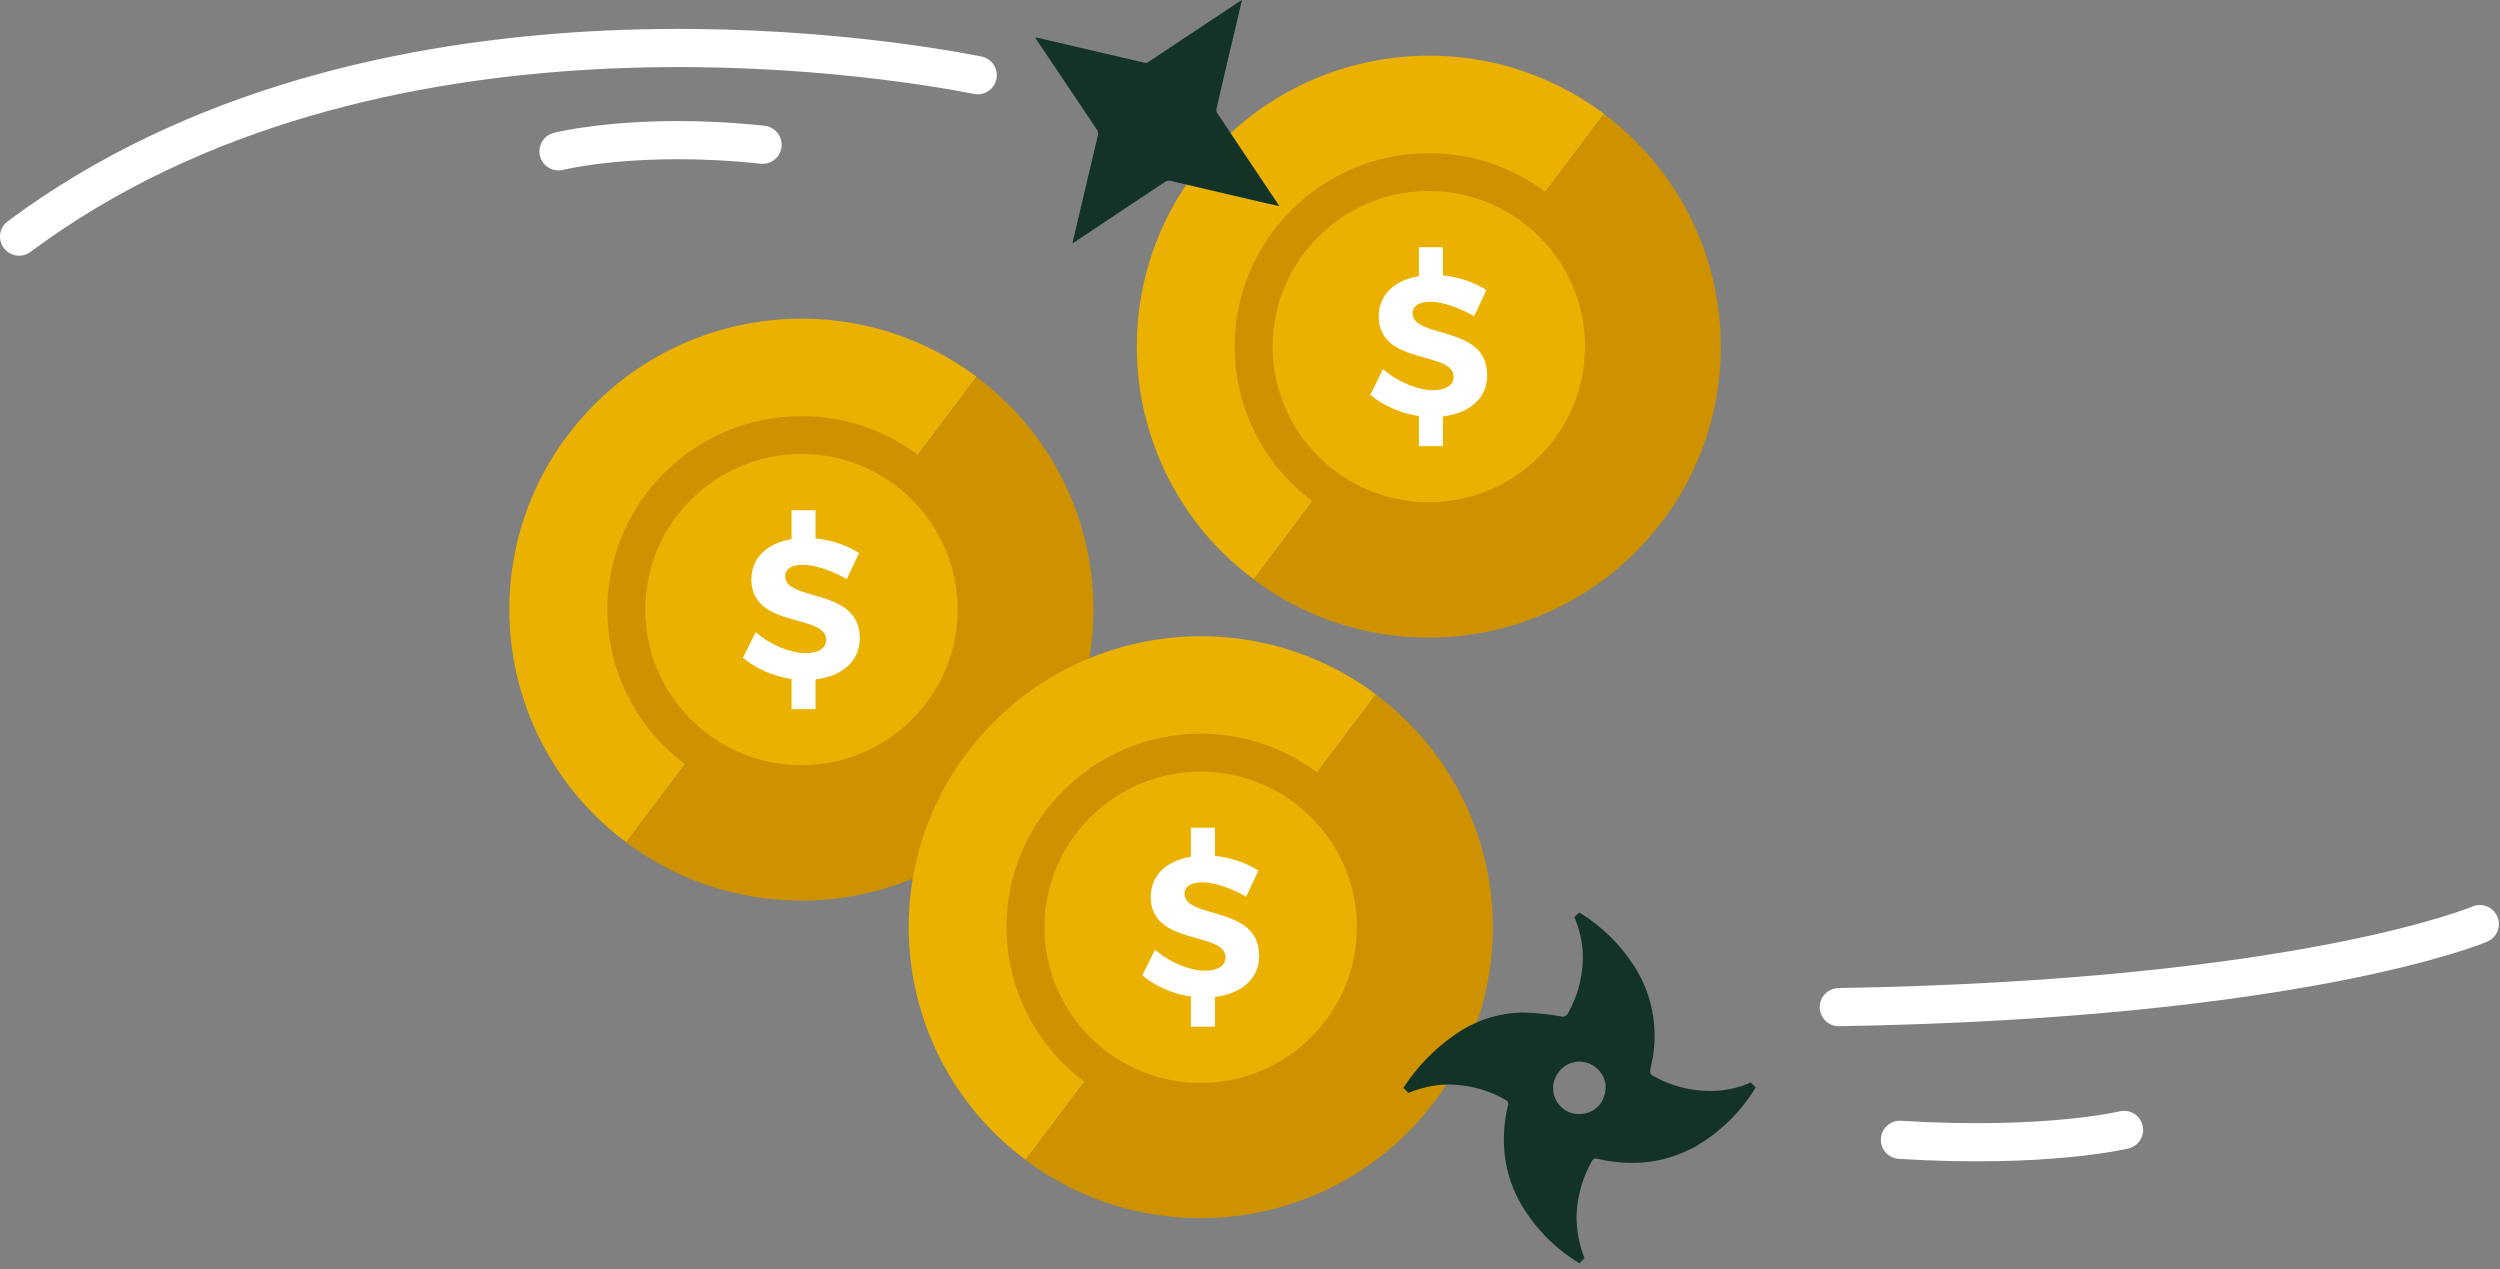<svg width="262" height="133" viewBox="0 0 262 133" fill="none" xmlns="http://www.w3.org/2000/svg">
<rect x="0" y="0" width="262" height="133" fill="#808080" stroke="none"/>
<path d="M125.256 18.04C115.118 31.51 117.866 50.614 131.388 60.714L168.106 11.931C154.584 1.831 135.408 4.569 125.27 18.04H125.256Z" fill="#EBB100"/>
<path d="M174.225 54.62C184.363 41.149 181.615 22.045 168.093 11.946L131.375 60.729C144.897 70.828 164.073 68.091 174.211 54.62H174.225Z" fill="#CE9200"/>
<path d="M149.74 54.605C159.875 54.605 168.092 46.42 168.092 36.322C168.092 26.225 159.875 18.04 149.74 18.04C139.604 18.04 131.388 26.225 131.388 36.322C131.388 46.42 139.604 54.605 149.74 54.605Z" fill="#EBB100"/>
<path d="M149.74 56.593C138.518 56.593 129.393 47.502 129.393 36.322C129.393 25.142 138.518 16.051 149.74 16.051C160.963 16.051 170.088 25.142 170.088 36.322C170.088 47.502 160.963 56.593 149.74 56.593ZM149.74 20.013C140.716 20.013 133.37 27.332 133.37 36.322C133.37 45.312 140.716 52.631 149.74 52.631C158.764 52.631 166.111 45.312 166.111 36.322C166.111 27.332 158.764 20.013 149.74 20.013Z" fill="#CE9200"/>
<path d="M155.86 39.29C155.86 41.826 153.908 43.324 151.218 43.641V46.753H148.702V43.598C146.793 43.324 144.956 42.503 143.611 41.379L144.942 38.685C146.46 40.025 148.601 40.889 150.148 40.889C151.507 40.889 152.332 40.385 152.332 39.492C152.332 36.726 144.493 38.339 144.493 33.153C144.493 30.919 146.128 29.363 148.702 28.946V25.906H151.218V28.859C152.925 29.032 154.559 29.608 155.774 30.401L154.487 33.138C152.925 32.216 151.088 31.625 149.902 31.625C148.789 31.625 148.037 32.029 148.037 32.821C148.037 35.515 155.875 34.017 155.846 39.29H155.86Z" fill="white"/>
<path d="M59.497 45.599C49.359 59.069 52.107 78.174 65.629 88.273L102.347 39.49C88.825 29.39 69.649 32.128 59.511 45.599H59.497Z" fill="#EBB100"/>
<path d="M108.479 82.18C118.617 68.709 115.869 49.605 102.347 39.505L65.629 88.288C79.151 98.388 98.327 95.65 108.465 82.18H108.479Z" fill="#CE9200"/>
<path d="M83.999 82.166C94.134 82.166 102.35 73.98 102.35 63.883C102.35 53.785 94.134 45.6 83.999 45.6C73.863 45.6 65.647 53.785 65.647 63.883C65.647 73.98 73.863 82.166 83.999 82.166Z" fill="#EBB100"/>
<path d="M83.994 84.153C72.772 84.153 63.647 75.062 63.647 63.882C63.647 52.702 72.772 43.611 83.994 43.611C95.216 43.611 104.342 52.702 104.342 63.882C104.342 75.062 95.216 84.153 83.994 84.153ZM83.994 47.573C74.97 47.573 67.624 54.892 67.624 63.882C67.624 72.872 74.97 80.191 83.994 80.191C93.018 80.191 100.365 72.872 100.365 63.882C100.365 54.892 93.018 47.573 83.994 47.573Z" fill="#CE9200"/>
<path d="M90.112 66.85C90.112 69.386 88.16 70.885 85.47 71.201V74.314H82.954V71.158C81.045 70.885 79.208 70.063 77.863 68.939L79.194 66.245C80.712 67.585 82.853 68.45 84.4 68.45C85.759 68.45 86.584 67.945 86.584 67.052C86.584 64.286 78.745 65.9 78.745 60.713C78.745 58.48 80.38 56.924 82.954 56.506V53.466H85.47V56.42C87.177 56.593 88.811 57.169 90.026 57.961L88.739 60.699C87.177 59.776 85.34 59.186 84.154 59.186C83.041 59.186 82.289 59.589 82.289 60.382C82.289 63.076 90.127 61.577 90.098 66.85H90.112Z" fill="white"/>
<path d="M101.349 78.881C91.211 92.352 93.959 111.456 107.48 121.555L144.199 72.772C130.677 62.672 111.501 65.41 101.363 78.881H101.349Z" fill="#EBB100"/>
<path d="M150.331 115.461C160.468 101.99 157.721 82.886 144.199 72.786L107.48 121.57C121.002 131.669 140.179 128.932 150.316 115.461H150.331Z" fill="#CE9200"/>
<path d="M125.832 115.461C135.968 115.461 144.184 107.275 144.184 97.178C144.184 87.08 135.968 78.895 125.832 78.895C115.697 78.895 107.48 87.08 107.48 97.178C107.48 107.275 115.697 115.461 125.832 115.461Z" fill="#EBB100"/>
<path d="M125.831 117.435C114.609 117.435 105.483 108.344 105.483 97.164C105.483 85.984 114.609 76.893 125.831 76.893C137.053 76.893 146.179 85.984 146.179 97.164C146.179 108.344 137.053 117.435 125.831 117.435ZM125.831 80.869C116.807 80.869 109.46 88.188 109.46 97.178C109.46 106.169 116.807 113.487 125.831 113.487C134.855 113.487 142.202 106.169 142.202 97.178C142.202 88.188 134.855 80.869 125.831 80.869Z" fill="#CE9200"/>
<path d="M131.965 100.131C131.965 102.667 130.013 104.165 127.323 104.482V107.594H124.806V104.439C122.897 104.165 121.061 103.344 119.716 102.22L121.046 99.526C122.565 100.866 124.705 101.73 126.253 101.73C127.612 101.73 128.436 101.226 128.436 100.333C128.436 97.567 120.598 99.18 120.598 93.994C120.598 91.761 122.232 90.205 124.806 89.787V86.747H127.323V89.7C129.029 89.873 130.663 90.45 131.878 91.242L130.591 93.979C129.029 93.057 127.193 92.466 126.007 92.466C124.893 92.466 124.141 92.87 124.141 93.662C124.141 96.356 131.979 94.858 131.95 100.131H131.965Z" fill="white"/>
<path d="M259.881 96.847C259.881 96.847 241.341 104.727 192.706 105.549" stroke="white" stroke-width="4" stroke-miterlimit="10" stroke-linecap="round"/>
<path d="M147.57 114.554C148.654 114.093 149.811 113.804 150.983 113.689C153.355 113.531 155.726 114.078 157.78 115.274C158.011 115.375 158.127 115.648 158.026 115.879C157.606 117.608 157.505 119.409 157.708 121.167C157.939 122.996 158.546 124.768 159.501 126.353C160.99 128.831 163.058 130.906 165.517 132.39L166.052 131.857C165.473 130.373 165.184 128.788 165.228 127.203C165.329 125.273 165.878 123.371 166.833 121.685C166.92 121.469 167.166 121.354 167.397 121.44C169.147 121.858 170.969 121.973 172.762 121.772C174.584 121.541 176.334 120.936 177.925 120.014C180.412 118.516 182.495 116.441 183.999 113.963L183.478 113.444C182.452 113.891 181.367 114.179 180.239 114.294C177.752 114.496 175.279 113.934 173.124 112.681C172.994 112.58 172.921 112.421 172.936 112.248C172.994 111.802 173.109 111.37 173.196 110.923C173.789 107.58 173.109 104.123 171.273 101.256C169.798 98.965 167.831 97.034 165.502 95.622L164.996 96.127C165.473 97.236 165.763 98.432 165.864 99.627C165.994 101.904 165.459 104.166 164.345 106.154C164.23 106.457 163.883 106.615 163.565 106.514C162.22 106.269 160.86 106.14 159.501 106.111C156.97 106.168 154.511 106.99 152.443 108.459C150.303 109.943 148.481 111.831 147.078 114.006L147.599 114.525L147.57 114.554ZM165.358 111.254C166.862 111.197 168.149 112.32 168.279 113.804C168.279 114.193 168.221 114.568 168.091 114.928C167.758 115.994 166.775 116.715 165.661 116.743C164.186 116.859 162.899 115.749 162.784 114.28C162.784 114.237 162.784 114.179 162.784 114.136C162.755 113.776 162.798 113.43 162.928 113.098C163.319 112.061 164.259 111.341 165.358 111.254Z" fill="#133327"/>
<path d="M222.599 118.415C222.599 118.415 214.414 120.402 199.113 119.452" stroke="white" stroke-width="4" stroke-miterlimit="10" stroke-linecap="round"/>
<path d="M102.466 7.881C92.14 5.864 38.964 -2.709 2 24.795" stroke="white" stroke-width="4" stroke-miterlimit="10" stroke-linecap="round"/>
<path d="M130.159 0C129.884 1.138 129.638 2.204 129.393 3.256C128.756 5.965 128.105 8.688 127.484 11.411C127.455 11.569 127.484 11.728 127.57 11.857C129.653 14.998 131.75 18.124 133.847 21.251C133.905 21.337 133.962 21.438 134.064 21.597C133.529 21.467 133.08 21.381 132.618 21.28C129.291 20.502 125.965 19.724 122.624 18.946C122.451 18.917 122.292 18.946 122.147 19.032C118.995 21.121 115.842 23.21 112.704 25.314C112.617 25.371 112.545 25.415 112.4 25.501C112.429 25.343 112.443 25.242 112.472 25.126C113.326 21.496 114.179 17.865 115.046 14.234C115.119 14.004 115.075 13.745 114.931 13.543C112.819 10.416 110.708 7.276 108.611 4.135C108.582 4.077 108.553 4.034 108.51 3.933C108.611 3.933 108.669 3.933 108.741 3.962C112.472 4.826 116.189 5.705 119.92 6.57C120.079 6.599 120.238 6.57 120.368 6.483C123.521 4.394 126.674 2.305 129.826 0.202C129.913 0.144 130 0.101 130.173 0" fill="#133327"/>
<path d="M58.53 15.862C58.53 15.862 66.831 13.761 79.919 15.171" stroke="white" stroke-width="4" stroke-miterlimit="10" stroke-linecap="round"/>
</svg>
